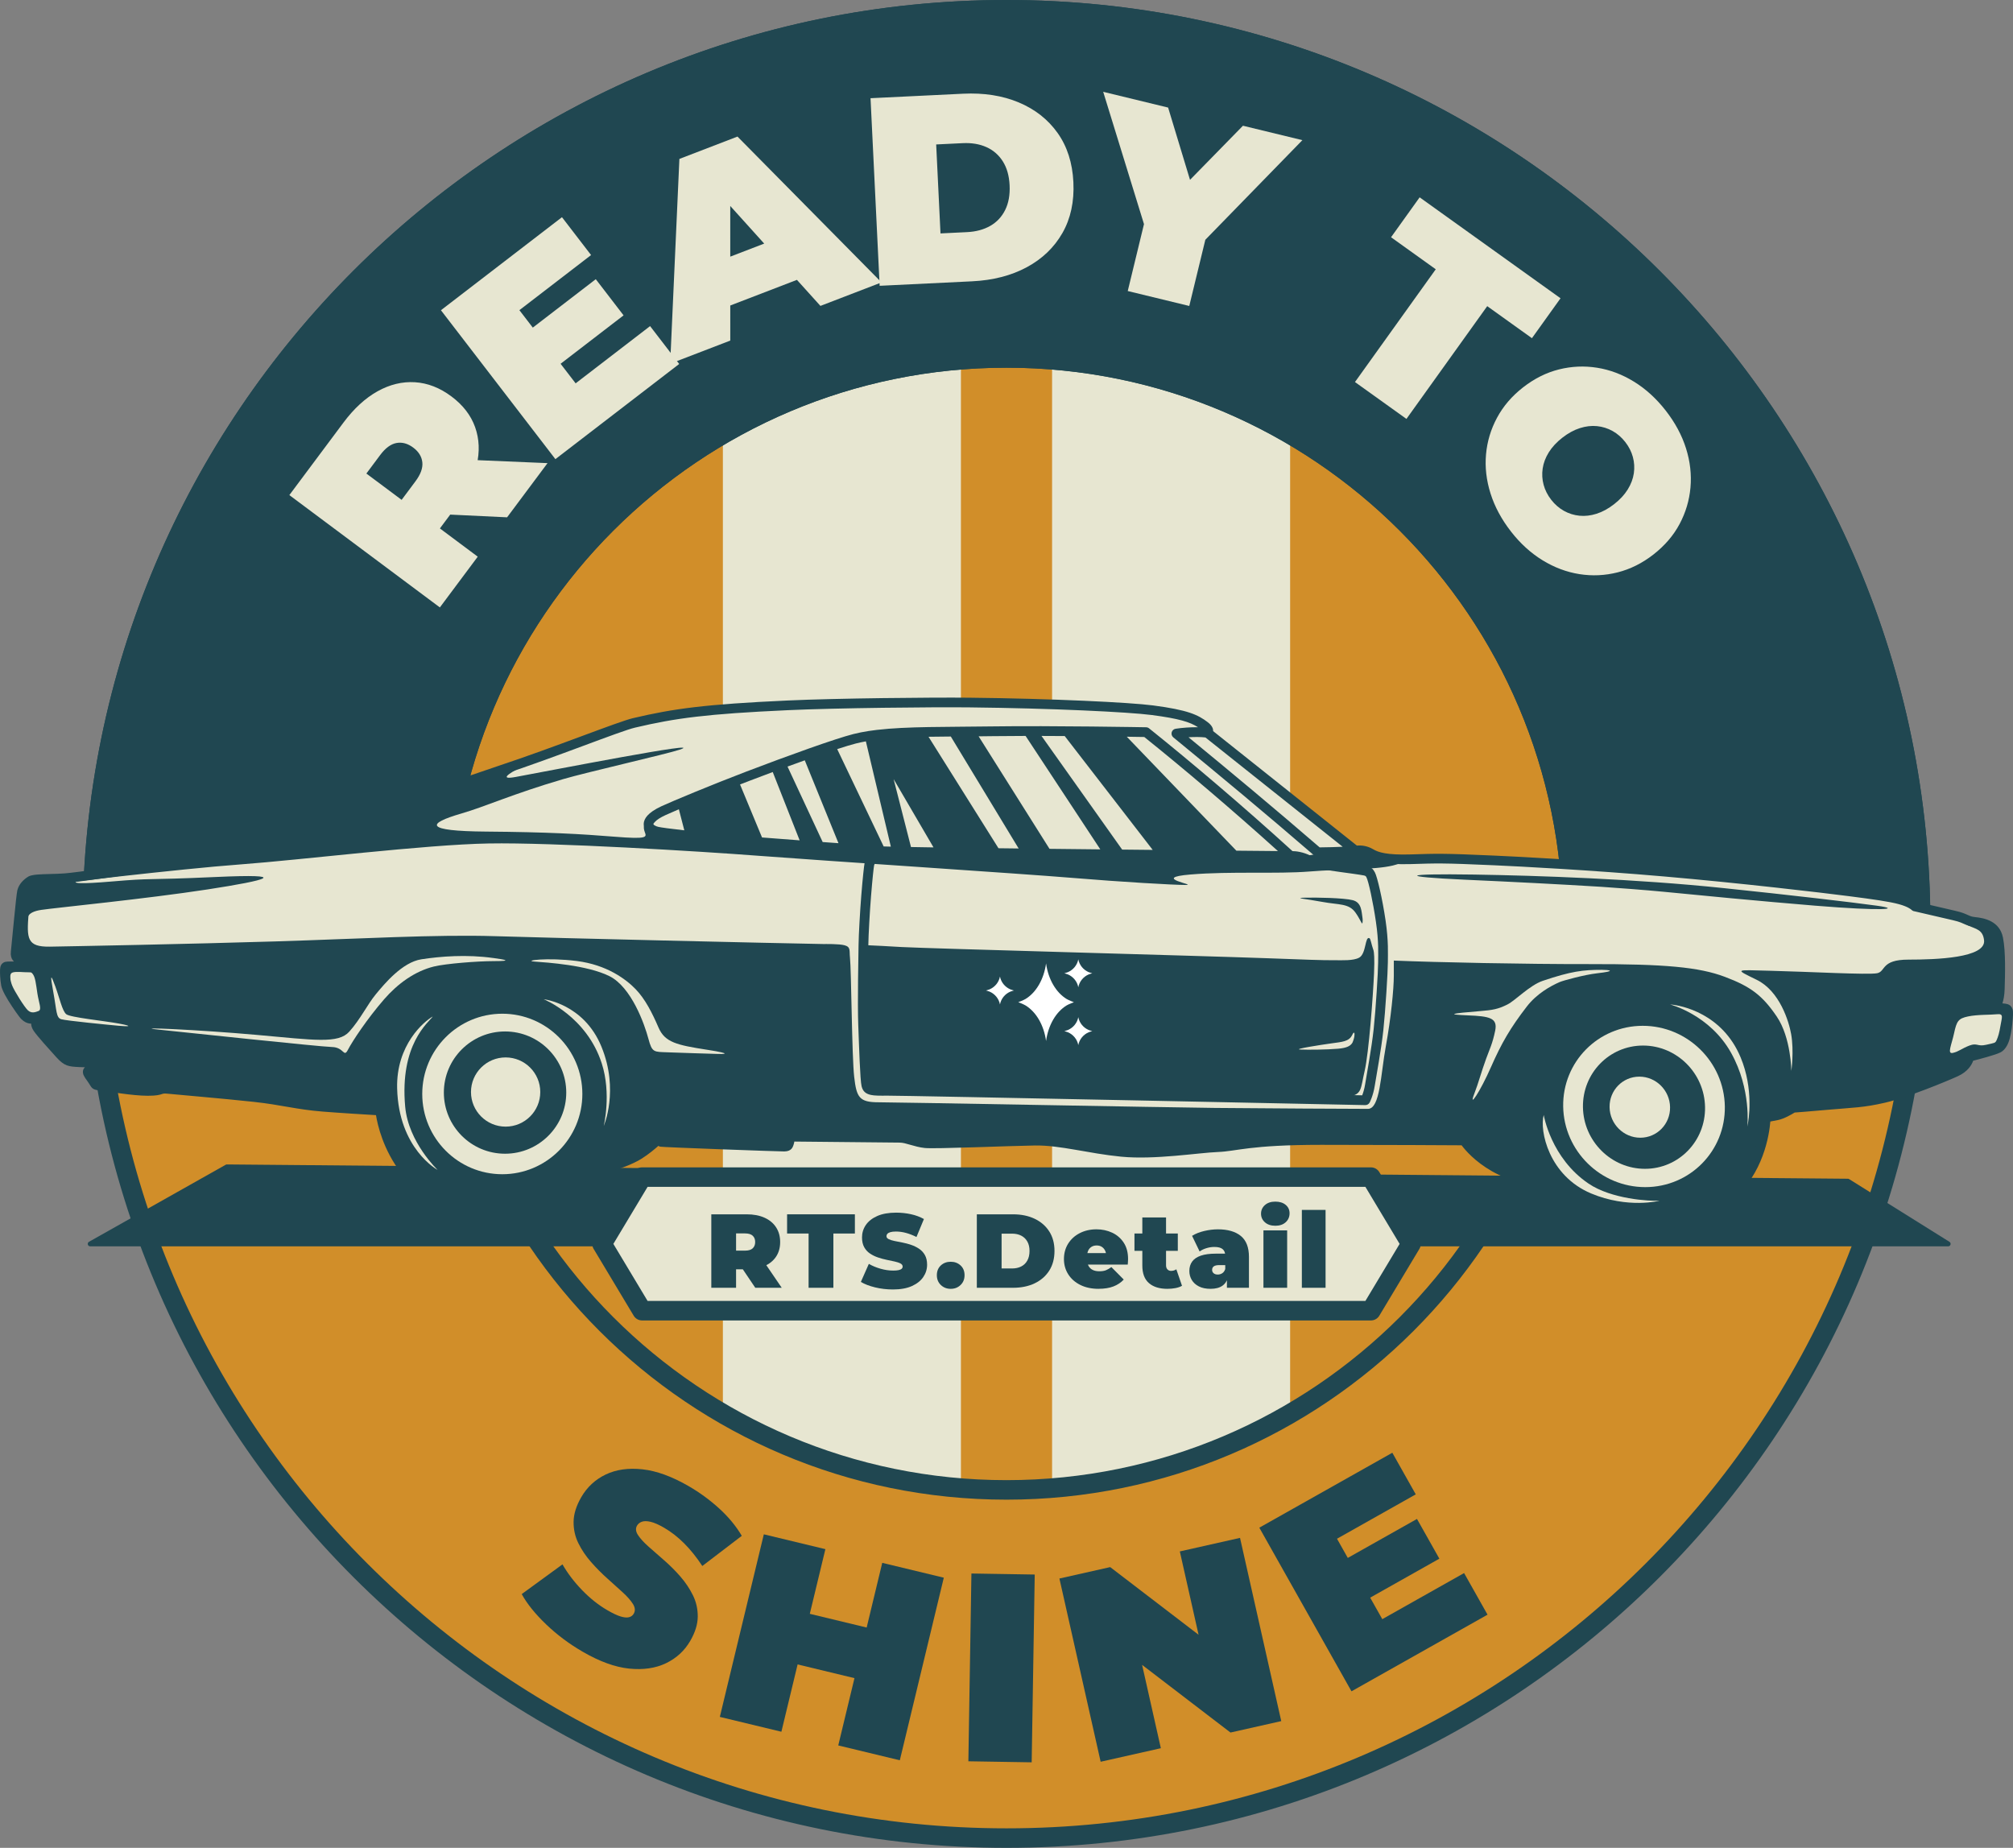 <?xml version="1.0" encoding="UTF-8"?><svg id="Ebene_2" xmlns="http://www.w3.org/2000/svg" viewBox="0 0 2013.97 1848.67"><rect x="0" y="0" width="2013.97" height="1848.67" fill="#808080" stroke="none"/><defs><style>.cls-1{fill:#d18e29;}.cls-1,.cls-2,.cls-3,.cls-4,.cls-5,.cls-6{stroke-width:0px;}.cls-1,.cls-3,.cls-6{fill-rule:evenodd;}.cls-2,.cls-3{fill:#e7e6d1;}.cls-4,.cls-6{fill:#204751;}.cls-5{fill:#fff;}</style></defs><g id="Layer_1"><path class="cls-1" d="M1006.99,9.76c504.77,0,914.57,409.81,914.57,914.58s-409.8,914.57-914.57,914.57S92.41,1429.1,92.41,924.34,502.22,9.76,1006.99,9.76h0Z"/><path class="cls-6" d="M1006.99,0C496.83,0,82.65,414.18,82.65,924.34s414.18,924.33,924.34,924.33,924.33-414.18,924.33-924.33S1517.14,0,1006.99,0h0ZM1006.99,19.52c499.38,0,904.81,405.44,904.81,904.82s-405.43,904.81-904.81,904.81S102.17,1423.72,102.17,924.34,507.61,19.52,1006.99,19.52h0Z"/><path class="cls-3" d="M961.39,359.91v1128.86c-86.26-6.89-167.1-33.14-238.16-74.41V434.32c71.04-41.27,151.88-67.52,238.16-74.41h0ZM1052.59,359.91c86.26,6.89,167.1,33.14,238.16,74.41v980.03c-71.05,41.26-151.89,67.52-238.16,74.41V359.91h0Z"/><path class="cls-6" d="M1006.99,348.33c-317.91,0-576.01,258.1-576.01,576.01s258.1,576,576.01,576,576-258.1,576-576-258.1-576.01-576-576.01h0ZM1006.99,367.85c307.13,0,556.48,249.35,556.48,556.48s-249.35,556.48-556.48,556.48-556.48-249.35-556.48-556.48,249.35-556.48,556.48-556.48h0Z"/><path class="cls-6" d="M1921.56,934.1h.5s.5-.05.5-.05l.49-.06.48-.09.47-.11.46-.13.45-.16.44-.17.43-.2.42-.22.41-.23.4-.25.38-.27.37-.29.35-.31.34-.32.32-.34.31-.36.29-.37.27-.38.25-.4.23-.41.22-.42.19-.43.18-.44.15-.45.13-.46.11-.47.08-.48.06-.49.04-.49v-.5C1931.32,414.18,1517.14,0,1006.99,0S82.65,414.18,82.65,924.34c0,5.39,4.37,9.76,9.76,9.76h348.33c5.39,0,9.76-4.37,9.76-9.76,0-307.13,249.35-556.48,556.48-556.48s556.48,249.35,556.48,556.48c0,5.39,4.37,9.76,9.76,9.76h348.33Z"/><path class="cls-6" d="M1848.75,1179.26c.45,0,.89.13,1.27.37l100.39,62.76c.92.58,1.35,1.7,1.05,2.74-.3,1.05-1.26,1.77-2.35,1.77H90.24c-1.11,0-2.08-.75-2.36-1.82-.28-1.07.2-2.2,1.16-2.74l136.77-77.07c.37-.21.79-.32,1.22-.31l1621.73,14.31h0Z"/><path class="cls-6" d="M1766.56,1117.78c-.29,7.73-3.2,50.24-35.95,78.68-30.91,26.83-63.72,29.78-85.7,29.78-43.76,0-73.86-11.15-92.65-27.98-11.58-10.37-15.55-17.73-15.55-17.73,0,0-20.08-.74-41.6-13.02-21.17-12.09-30.24-26.59-30.24-26.59,0,0-70.54-.47-142.89-.47-72.35,0-84.44,6.44-103.61,7.16-19.17.72-62.95,7.95-96.23,4.7-33.28-3.26-61.13-11.58-86.82-11.22-25.68.36-99.48,3.62-109.62,2.53-10.13-1.08-18.45-5.43-25.68-5.43-7.23,0-109.61-1.08-109.61-1.08,0,0-.05,2.93-.85,5.79-.81,2.87-1.03,4.02-4.93,4.13-3.9.12-120.74-4.02-122.81-4.59-2.06-.57-2.52-3.33-2.52-3.33,0,0-8.84,8.84-19.86,15.84-11.02,7-29.96,12.51-29.96,12.51,0,0-5.68,10.3-31.22,26.56-28.2,17.96-57.02,19.83-86.45,18.34-29.42-1.49-62.11-9.97-86.39-41.43-22.36-28.96-24.96-59.97-24.96-59.97,0,0-35.11-2.01-57.1-3.77-26.98-2.16-40.67-6.66-69.09-9.74-32.05-3.48-76.39-7.14-86.07-8.15-9.68-1.02-4.59,2.04-20.38,2.04s-39.45-4.47-46.24-5.08c-6.79-.62-6.02-.93-8.64-5.25-2.63-4.32-9.11-10.65-1.7-10.19,7.41.46,15.44.46,15.44.46,0,0-5.09-6.32-8.8-7.41-3.7-1.08-9.57-.77-18.52-1.23-8.96-.46-12.5-.62-19.45-8.34-6.94-7.72-18.52-20.38-22.07-25.62-3.55-5.25-1.23-8.34,2.01-9.11,3.25-.78.93-1.7-2.93-1.08-3.86.62-8.49,2.63-13.74-4.32-5.25-6.95-16.05-22.85-17.13-29.02-1.08-6.17-1.23-11.73-1.08-15.13.16-3.39.77-3.24,6.64-3.24,5.87,0,14.67,0,14.67,0,0,0-1.08-4.32-4.32-5.87-3.24-1.54-6.95-2.16-6.17-8.64.77-6.48,5.1-55.26,6.33-60.35,1.23-5.09,5.25-8.64,8.8-10.8,3.55-2.16,21.92-1.54,34.11-2.47,12.2-.93,55.42-7.41,84.43-11.27,29.02-3.86,106.2-14.46,121.06-16.84,14.87-2.38,171.1-60.27,228.59-79.3,57.5-19.03,120.04-44.4,135.22-47.98,40.68-9.6,72.13-13.82,153.7-17.57,49.17-2.26,144.31-3.19,181.73-2.8,82.47.85,160.31,4.68,183.23,7.68,33.31,4.36,43.16,8.72,52.5,15.9,5.67,4.36,2.62,6.7,2.62,6.7l147.91,117.77s4.32-.65,8.19.16c1.56.32,4.26.95,7.2,2.72,5.27,3.19,14.35,6.64,40.13,5.84,25.77-.79,30.93-1.19,83.67,1.19,25.96,1.17,95.78,4.74,170.27,11.21,76.84,6.67,158.39,16.28,185.02,19.72,24.51,3.17,41.17,5.51,51.11,8.28,10.94,3.05,14.31,6.79,14.31,6.79,0,0,26.96,6.34,39.26,9.12,12.29,2.77,12.29,5.55,20.22,6.34,7.93.79,21.01,2.77,23.79,16.65,2.78,13.88,1.98,36.08,1.59,50.36-.4,14.27-5.15,19.03-5.15,19.03,0,0,8.52-.06,11.5.87,2.99.93,2.24,5.59,1.31,14.54-.93,8.95-2.8,21.62-9.32,24.8-6.52,3.17-28.9,8.57-28.9,8.57,0,0-1.12,9.51-13.42,15.1-12.3,5.59-49.96,21.07-71.59,26.1-21.62,5.03-31.88,4.85-57.24,7.08-25.35,2.24-33.93,2.8-33.93,2.8,0,0-8.95,5.97-15.85,7.46-6.9,1.49-11.56,2.09-11.56,2.09h0Z"/><path class="cls-3" d="M1394.49,961v15.16c0,13.18-2.83,42.36-8,70.6-5.18,28.24-5.65,62.6-17.89,62.6-12.24,0-106.38-.47-153.45-.94-47.07-.47-316.78-5.65-336.08-5.65-19.3,0-22.12-4.71-24.47-25.42-2.36-20.71-2.83-106.85-4.24-119.56-.72-6.42.99-10.31-5.15-12.03-5.77-1.63-19.35-1.27-21.8-1.31-44.51-.75-268.92-5.98-328.02-7.85-59.1-1.87-134.65,2.62-219.93,5.24-85.28,2.62-202.35,4.86-225.54,5.24-23.19.37-23.19-8.23-21.32-32.92,1.87-24.68,1.5-26.18,10.1-27.68,8.6-1.5,141.01-17.21,201.97-21.69,60.97-4.49,184.4-19.82,248.36-20.95,63.96-1.12,211.7,7.85,270.05,12.34,58.35,4.49,264.06,17.95,313.44,22.07,49.37,4.11,101.36,7.11,113.71,7.11,12.34,0-35.91-7.11,4.86-10.47,40.77-3.37,86.4-.38,118.94-2.99,32.54-2.62,64.33-1.5,83.41-5.98,5.79-1.36,11.16-3.66,15.84-6.19.72-.01,1.45-.03,2.2-.06,25.77-.79,30.93-1.19,83.67,1.19,25.96,1.17,95.78,4.74,170.27,11.21,76.84,6.67,158.39,16.28,185.02,19.72,24.51,3.17,41.17,5.51,51.11,8.28,10.94,3.05,14.31,6.79,14.31,6.79,0,0,26.96,6.34,39.26,9.12,4.6,1.04,9.65,7.9,14.29,10.05,7.74,3.6,14.31,3.96,15.6,14.56,2.16,17.84-48.11,19.46-75.69,19.46s-22.47,11.85-31.3,13.61c-8.82,1.77-69.04-1.54-105.65-2.43-36.61-.88-37.71-2.21-14.78,9.04,22.94,11.25,32.18,41.58,34.41,54.26,3.03,17.21.19,36.89.19,36.89,0,0-.21-33.2-14.54-54.37-14.34-21.18-26.15-30.06-51.96-39.78-25.81-9.73-59.95-12.87-135.88-12.74-63.52.11-151.92-1.72-195.3-3.52h0ZM863.83,945.46c.07,7.91,0,16.91-.38,25.52-1.02,23.06,2.43,104.98,3.26,114.41.83,9.44,29.29,6.56,78.69,6.84,49.4.27,390.23,7.26,403.88,4.9,13.65-2.35,11.77-7.53,16.01-25.71,4.24-18.18,8.47-75.96,9.41-97.62.69-15.88-.07-21.31-.53-23.08l-.16-.43-.13-.37h0c-1.85-5.29-2.63-10.71-3.7-11.27-4.68-2.48-3.13,15.41-10.31,19.41-5.93,3.3-17.73,2.54-23.52,2.59-14.34.12-30.1-.6-68.25-1.98-72.19-2.62-338.87-9.72-366.17-11.22-15.84-.87-24.75-1.48-38.12-1.99h0ZM1208.05,733.18s3.05-2.34-2.62-6.7c-9.34-7.18-19.19-11.55-52.5-15.9-22.91-3-100.75-6.83-183.23-7.68-37.42-.39-132.56.54-181.73,2.8-81.57,3.75-113.02,7.96-153.7,17.57-10.56,2.49-44.02,15.51-82.75,29.61h0s-68.77,30.56-35.47,24.41c33.31-6.14,194.17-37.51,163.94-27.27-12.71,4.31-93.01,22.53-116.81,29.53-50.54,14.86-77.41,27.31-101.54,34.32-34.9,10.14-37.43,17.6,24.57,18.09,61.99.49,95.43,2.44,128.62,5.12,33.2,2.68,32.22.49,30.27-4.64-1.96-5.13-.98-10.25,3.77-5.13,4.75,5.13,7.7,4.64,54.39,10.25,46.69,5.61,156.87,12.45,173.48,13.71,16.62,1.25,365.61,5.09,392.7,5.33,27.1.24,22.21.24,29.29.24s28.07-4.39,39.78-4.62c11.72-.22,17.43-1.28,17.43-1.28l-147.91-117.77h0Z"/><path class="cls-3" d="M1643.54,1026.27c44.63,0,81.43,36.15,82.13,80.69.69,44.53-34.98,80.69-79.61,80.69-44.64,0-81.43-36.15-82.13-80.69-.7-44.53,34.97-80.69,79.61-80.69h0ZM1643.83,1046.02c33.71,0,61.51,27.63,62.04,61.66.53,34.03-26.41,61.66-60.12,61.66-33.71,0-61.51-27.63-62.04-61.66-.53-34.03,26.41-61.66,60.12-61.66h0Z"/><path class="cls-3" d="M1640.13,1077.12c-16.7,0-30.05,13.69-29.78,30.56.26,16.86,14.04,30.55,30.74,30.55,16.7,0,30.05-13.69,29.78-30.55-.26-16.87-14.04-30.56-30.74-30.56h0Z"/><path class="cls-3" d="M502.55,1014.17c44.2,0,80.09,35.97,80.09,80.29,0,44.31-35.89,80.29-80.09,80.29-44.21,0-80.1-35.98-80.1-80.29,0-44.31,35.89-80.29,80.1-80.29h0ZM505.3,1031.92c33.8,0,61.23,27.4,61.23,61.16,0,33.75-27.44,61.16-61.23,61.16-33.79,0-61.23-27.41-61.23-61.16,0-33.76,27.44-61.16,61.23-61.16h0Z"/><path class="cls-3" d="M505.87,1057.89c-19.13,0-34.66,15.51-34.66,34.62s15.53,34.62,34.66,34.62c19.13,0,34.66-15.51,34.66-34.62,0-19.11-15.53-34.62-34.66-34.62h0Z"/><path class="cls-3" d="M1602.45,970.27c7.31,0,16.03,1.1-4.73,3.47-12.53,1.43-33.7,7.19-37.35,8.78-9.26,4.03-22.93,11.66-32.81,24.45-16.31,21.13-25.21,36.33-35.96,60.79-10.75,24.47-22.57,41.96-16.68,26.69,4.57-11.85,6.8-21.24,12.03-35.56,3.41-9.37,6.27-14.68,8.95-27.74,2.61-12.71-5.42-14.45-27.3-15.34-21.87-.9-17.34-1.84,12.22-4.26,12.45-1.01,17.98-1.92,27.37-6.65,7.84-3.94,22.31-19.25,35.29-23.63,28.54-9.64,40.43-11.01,58.97-11.01h0Z"/><path class="cls-3" d="M1352.89,1035.36c2-4.23,2.65-1.88,2.1,1.71-.33,2.13-1.63,5.59-1.82,5.92-1.85,3.29-5.42,5.41-14.32,6.19-11.37,1-30.34,1.17-37.99.83-7.65-.34,20.48-4.68,31.24-6.18,10.76-1.51,17.61-1.74,20.79-8.48h0Z"/><path class="cls-3" d="M707.16,1050.18c29.68,4.64,13.92,4.31,11.39,4.24-10.58-.31-39.1-1.16-50.37-1.63-13.97-.58-15.71.58-19.49-13.67-3.78-14.26-16.88-51.5-38.99-62.55-22.11-11.05-62.55-13.67-74.77-14.55-12.22-.87,12.22-4.36,42.18-.58,29.97,3.78,49.14,18.19,58.75,28.09,9.6,9.89,16.61,23.73,23.01,38.57,6.4,14.84,18.61,17.45,48.29,22.09h0Z"/><path class="cls-3" d="M604.03,1126.47s15.61-35.64-2.3-79.35c-17.63-43.02-57.79-47.44-57.79-47.44,0,0,42.83,16.96,58.08,64.11,9.88,30.59,2.01,62.67,2.01,62.67h0Z"/><path class="cls-3" d="M432.98,1016.94c-8.72,4.88-36.73,28.38-35.65,71.88,1.5,60.65,40.54,81.65,40.54,81.65,0,0-29.24-27.61-32.49-63.25-5.7-62.65,23.53-84.45,27.6-90.28h0Z"/><path class="cls-3" d="M493.62,958.44c9.81,1.37,21.23,3.1.19,3.11-15.87,0-47.84,2.48-59.66,5.39-19.17,4.72-36.3,17.2-49.92,32.88-17,19.58-31.71,41.92-36.08,50.35-4.37,8.42-3.75-2.4-15.97-2.69-12.22-.29-148.59-14.85-174.19-17.47-27.46-2.81,40.62.15,98.81,5.35,58.19,5.2,81.56,9.03,92.62-3.22,11.05-12.25,18.23-27.36,26.67-37.54,8.43-10.18,26.35-31.96,45.55-34.89,19.2-2.93,45.17-5.02,71.98-1.26h0Z"/><path class="cls-3" d="M33.2,975.07c2.1,3.15,2.8,9.26,4.19,18.7,1.4,9.43,4.72,16.25,1.22,17.65-3.49,1.4-7.18,2.62-10.76-.7-3.57-3.32-13.53-19.39-15.63-24.64-2.1-5.24-2.62-10.31-1.05-12.23,1.57-1.92,7.16-1.58,13.63-1.22,6.47.35,6.29-.7,8.39,2.45h0Z"/><path class="cls-3" d="M1997.65,1040.44c1.48-3.33,2.6-7.04,3.89-14.82,1.3-7.78,3.34-11.67-3.52-10.93-6.85.74-19.45.19-29.09,2.22-9.63,2.04-11.3,4.63-13.89,16.68-2.59,12.04-7.22,21.06-1.29,19.79,5.92-1.27,8.89-4.42,16.67-7.38,7.78-2.96,7.96,1.3,16.67-.74,8.71-2.04,9.08-1.48,10.56-4.82h0Z"/><path class="cls-3" d="M118.74,1026.23c-9.59-.87-52.22-5.02-57.45-6.54-5.24-1.53-4.46-8.19-7.95-27.1-3.49-18.91-2.4-17.82,1.97-5.82,4.36,12,6.97,24.47,10.9,27.83,3.92,3.35,37.94,6.62,52.99,9.46,15.05,2.84,9.14,3.04-.46,2.17h0Z"/><path class="cls-3" d="M1748.17,1127.13c1.61-6.8,6.4-37.75-6.69-69.24-18.23-43.87-59.17-52.17-70.61-52.99,0,0,39.69,10.08,61.1,48.48,20.4,36.59,16.2,73.75,16.2,73.75h0Z"/><path class="cls-3" d="M1660.41,1201.27s-31.62,8.18-68.54-7.29c-42.21-17.69-51.81-62.77-47.4-78.52,0,0,7.08,43.13,44.86,68.67,22.95,15.51,60.58,17.68,71.08,17.14"/><path class="cls-6" d="M1213.75,731.47c.05-1.99-.59-5.21-5.33-8.86-9.77-7.52-20-12.32-54.84-16.88-22.99-3.01-101.08-6.86-183.81-7.72-37.48-.39-132.76.54-182.01,2.81-82.05,3.77-113.68,8.03-154.6,17.69-15.22,3.6-77.96,29.01-135.63,48.1-57.31,18.97-213.01,76.75-227.83,79.12-14.85,2.38-91.93,12.97-120.92,16.82-28.93,3.85-72.01,10.32-84.17,11.24-8.55.65-20.12.54-27.52,1.16-4.21.35-7.34,1.14-8.76,2.01-4.5,2.74-9.44,7.36-11,13.82-1.24,5.14-5.65,54.39-6.43,60.93-.5,4.24.44,6.9,1.76,8.78.38.53.8,1,1.27,1.43h-2.35c-3,0-4.87.05-6.05.32-1.37.31-2.35.87-3.11,1.55-1.24,1.1-2.2,2.78-2.35,6.03-.17,3.64,0,9.59,1.15,16.19.38,2.2,1.72,5.47,3.69,9.14,3.99,7.44,10.58,16.97,14.36,21.98,2.93,3.88,5.82,5.63,8.46,6.43,1.18.36,2.32.51,3.43.54.03,2.08.74,4.55,2.63,7.34,3.62,5.35,15.4,18.28,22.49,26.15,8.17,9.08,12.29,9.4,22.83,9.95,2.15.11,4.1.17,5.89.2-.32.28-.58.57-.8.84-1.11,1.44-1.6,3.3-1.05,5.55.31,1.29,1.12,2.9,2.24,4.58,1.08,1.61,2.48,3.35,3.39,4.85,1.84,3.04,2.73,4.49,4.12,5.47,1.39.99,3.45,1.67,8.26,2.11,6.86.62,30.73,5.1,46.68,5.1,8.88,0,11.88-.94,14.03-1.65,1.41-.47,2.26-.79,5.84-.41,9.68,1.02,54.01,4.67,86.05,8.15,28.47,3.09,42.19,7.59,69.22,9.75,17.52,1.4,43.34,2.96,53.19,3.55,1.57,9.73,7.16,34.68,25.4,58.31,25.31,32.8,59.33,41.77,90.01,43.33,30.41,1.54,60.17-.54,89.31-19.1,20.64-13.15,28.93-22.73,31.69-26.52,5.05-1.58,20.05-6.55,29.49-12.55,6.83-4.34,12.85-9.36,16.61-12.71.56.33,1.17.6,1.84.79,2.09.58,120.3,4.88,124.25,4.77,3.83-.11,5.71-1.21,6.97-2.5,1.11-1.13,1.83-2.73,2.52-5.2.2-.74.37-1.47.5-2.19,19.68.21,98.93,1.04,105.26,1.04,3.21,0,6.64,1.03,10.41,2.12,4.5,1.29,9.39,2.71,14.76,3.28,10.18,1.09,84.38-2.14,110.2-2.51,25.52-.36,53.2,7.95,86.28,11.19,33.51,3.28,77.58-3.95,96.88-4.68,19.14-.72,31.2-7.16,103.43-7.16,64.3,0,127.17.38,140.35.46,3.54,4.76,13.16,16.13,30.37,25.96,17.89,10.21,34.84,12.82,41.2,13.45,2.12,3.14,6.75,9.19,15.12,16.69,19.46,17.43,50.57,29.22,95.9,29.22,22.81,0,56.83-3.14,88.9-30.98,30.37-26.36,36.23-64.29,37.38-78.14,2.04-.35,4.77-.85,7.96-1.54,6.06-1.31,13.56-5.7,16.38-7.45,3.18-.22,12.77-.95,32.8-2.72,25.66-2.26,36.03-2.1,57.91-7.19,21.9-5.1,60.05-20.75,72.51-26.41,10.07-4.58,13.93-11.42,15.39-15.51,6.39-1.62,21.75-5.65,27.05-8.22,3.58-1.74,6.38-5.37,8.24-10.13,2.19-5.58,3.2-12.78,3.8-18.55.76-7.27,1.11-12.1.25-14.72-.87-2.64-2.5-4.22-4.95-4.98-1.18-.37-3.13-.62-5.16-.78,1.12-3.42,2.06-8.1,2.24-14.33.41-14.59,1.16-37.27-1.68-51.45-3.32-16.63-18.58-19.6-28.09-20.55-3.26-.33-4.88-1.09-6.95-2.03-2.73-1.23-6.04-2.73-12.68-4.23-10.72-2.42-32.61-7.55-37.99-8.82-1.99-1.61-6.55-4.57-15.34-7.02-10.08-2.81-26.95-5.21-51.8-8.42-26.66-3.45-108.3-13.06-185.23-19.75-74.58-6.47-144.48-10.05-170.47-11.22-52.97-2.39-58.15-1.99-84.04-1.19-24.03.74-32.54-2.17-37.45-5.14-3.57-2.16-6.84-2.94-8.74-3.33-2.77-.58-5.72-.54-7.68-.42l-143.71-114.43h0ZM75.64,882.41c-.29.93,3.58,2.25,35.71-.49,44.25-3.78,29.88-1.14,104.77-4.54,74.89-3.41,52.95,3.03-8.7,12.48-61.65,9.46-150.53,18.15-166.04,20.42-15.5,2.27-13.51,9.08-13.51,9.08l-4.1.68c-1.39,14.25-2.77,29.42-3.18,32.82-.11.96-.24,1.6.06,2.02.23.33.63.41,1,.59.77.36,1.59.68,2.37,1.05,5.1,2.43,6.96,9.09,6.96,9.09.37,1.45.04,3-.89,4.19-.92,1.18-2.34,1.87-3.85,1.87,0,0-8.8,0-14.67,0-.61,0-1.23,0-1.8.02-.04,3.18.19,7.69,1.05,12.63.26,1.51,1.32,3.69,2.68,6.21,3.76,7.01,9.98,15.99,13.54,20.71,1.27,1.68,2.38,2.63,3.52,2.97,2.04.62,3.89-.26,5.55-.53,3-.48,5.41-.16,6.49.22,2.03.71,2.89,2.08,3.28,3.05.47,1.18.51,2.4.03,3.66-.3.79-1.35,2.83-4.87,3.69.16.41.44,1.1.81,1.64,3.48,5.14,14.85,17.53,21.66,25.09,5.72,6.36,8.7,6.34,16.07,6.73,9.5.49,15.71.27,19.64,1.42,1.63.48,3.49,1.56,5.23,2.96,3.15,2.54,6,6.07,6,6.07,1.18,1.46,1.41,3.47.6,5.17-.81,1.7-2.52,2.77-4.4,2.77,0,0-5.29,0-11.3-.24.64.88,1.25,1.76,1.74,2.56.59.97,1.18,1.99,1.47,2.47.6.1,2.03.32,3.45.45,6.72.61,30.15,5.06,45.8,5.06,8.47,0,10.22-.95,12.14-1.54,1.83-.57,3.77-1,8.76-.47,9.68,1.02,54.03,4.68,86.08,8.15,28.35,3.08,42.01,7.57,68.95,9.73,21.95,1.76,56.99,3.76,56.99,3.76,2.43.14,4.38,2.04,4.59,4.47,0,0,2.55,29.66,23.96,57.4,23.24,30.12,54.6,38.12,82.77,39.54,28.44,1.44,56.33-.22,83.58-17.58,24.05-15.32,29.58-24.81,29.58-24.81.62-1.13,1.67-1.97,2.91-2.33,0,0,18.15-5.24,28.7-11.94,10.56-6.71,19.02-15.17,19.02-15.17,1.29-1.29,3.2-1.75,4.94-1.2,1.58.51,2.79,1.78,3.22,3.36,10.89.81,116.79,4.44,120.48,4.32h.21s.17-.57.17-.57c.63-2.26.67-4.57.67-4.57.05-2.68,2.25-4.82,4.93-4.79,0,0,102.33,1.08,109.56,1.08,3.3,0,6.8.75,10.54,1.77,4.7,1.29,9.87,3.07,15.67,3.68,10.07,1.08,83.48-2.2,109.03-2.56,25.84-.36,53.87,7.96,87.36,11.24,33.05,3.24,76.53-4,95.57-4.72,19.2-.72,31.32-7.16,103.79-7.16,72.37,0,142.93.47,142.93.47,1.67,0,3.22.88,4.1,2.29,0,0,8.6,13.56,28.52,24.93,20.37,11.63,39.36,12.39,39.36,12.39,1.73.06,3.29,1.03,4.11,2.55,0,0,3.77,6.78,14.52,16.41,18.11,16.22,47.2,26.73,89.39,26.73,21.16,0,52.76-2.77,82.5-28.59,31.28-27.16,34-67.79,34.27-75.17.09-2.38,1.89-4.35,4.26-4.66,0,0,4.49-.59,11.15-2.03,6.18-1.34,14.17-6.75,14.17-6.75.71-.47,1.54-.75,2.39-.81,0,0,8.55-.56,33.82-2.79,25.05-2.21,35.19-2,56.56-6.97,21.35-4.97,58.53-20.27,70.68-25.79,9.4-4.28,10.59-11.23,10.59-11.23.24-2.03,1.72-3.69,3.7-4.17,0,0,21.61-5.16,27.91-8.22,1.64-.8,2.57-2.73,3.42-4.91,1.88-4.81,2.66-11.03,3.18-16,.32-3.05.61-5.59.74-7.64.04-.66.03-1.43,0-2.03-3.19-.48-8.66-.36-8.66-.36h-.03l-3.47-8.31-.09.09s3.54-5.12,3.84-15.84c.39-13.96,1.22-35.69-1.49-49.27-2.23-11.13-13.13-12.12-19.49-12.75-3.82-.39-6.11-1.15-8.44-2.15-2.71-1.16-5.47-2.73-12.37-4.29-11.25-2.54-34.79-8.07-38.73-8.99-.64-.06-1.78-.34-2.97-1.51-.55-.54-3.78-3.14-12.11-5.47-9.81-2.74-26.24-5.01-50.43-8.14-26.6-3.44-108.06-13.04-184.82-19.7-74.4-6.46-144.13-10.03-170.06-11.2-52.51-2.37-57.64-1.98-83.3-1.19-27.52.84-37.18-3.14-42.8-6.54-2.31-1.4-4.44-1.87-5.67-2.12-3.06-.63-6.47-.11-6.47-.11h-.02c-7.95,1.16-22.06,1.59-38.1,1.78-1.19.01-2.34-.41-3.25-1.19-49.04-42.37-95.59-81.01-141.45-118.61-1.48-1.22-2.12-3.19-1.62-5.05.5-1.85,2.04-3.24,3.93-3.55,6.42-1.03,14.99-1.63,22.41-1.54-8.16-5.24-19-8.63-46.3-12.21-22.83-2.99-100.44-6.78-182.64-7.64-37.37-.39-132.37.54-181.46,2.8-81.1,3.72-112.36,7.9-152.8,17.44-15.13,3.57-77.48,28.89-134.8,47.86-57.69,19.1-214.45,77.11-229.35,79.5-14.88,2.38-92.13,13-121.19,16.86-23.47,3.12-56.2,7.95-74.42,10.19h0ZM1293.12,851.5c-48.79-44.44-101.84-89.49-143.5-122.84-.84-.67-1.88-1.05-2.96-1.07,0,0-94.75-1.69-153.14-.87-47.34.67-85.91-.04-115.98,3.47-.29,0-.59.04-.88.11-2.41.29-4.76.61-7.06.95-.22.02-.45.05-.68.1-5.31.82-10.33,1.82-15.05,3.01-17.97,4.54-64.98,21.44-107.57,37.71-33.96,12.97-73.19,29.28-84.64,34.57-6.86,3.18-11.3,6.39-13.9,9.3-2.37,2.64-3.44,5.23-3.69,7.54-.64,5.76,3.77,11.16,12.14,13.21,4.16,1.02,26.21,3.82,55.05,6.55,53.61,5.09,132.25,10.32,158.14,12.31-1.96,2.61-3.99,5.82-4.46,8.28-.45,2.37-1.79,13.81-3.26,32.33-1.26,15.86-2.55,38.53-2.71,49.36-.13,8.38-1.12,58.43-.32,79.35.81,21.19,1.87,55.74,3.34,61.77,1.21,4.97,3.85,7.58,9.35,8.78,3.52.78,8.8.8,16.62.72,14.59-.16,477.94,9.46,477.94,9.46,1.84.04,3.56-.97,4.42-2.61,0,0,3.57-6.69,5.16-17.1,1.45-9.5,6.44-35.75,8.53-55.24,2.1-19.56,4.52-58.69,4.52-67.74,0-9.14.8-20.89-2.3-42.1-3.16-21.6-8.32-43.65-10.64-47.97-1.85-3.45-3.38-4.95-7.25-6.12-2.47-.74-6.47-1.24-13.81-2.34-13.5-2.02-33.23-3.4-43.01-8.21-8.07-3.97-14.97-4.64-18.41-4.68h0ZM881.13,856.45c-.34.59-.78,1.19-1.31,1.78-.86.95-2.59,2.86-3.94,4.89-.6.89-1.2,1.77-1.35,2.56-.43,2.28-1.69,13.35-3.11,31.26-1.24,15.66-2.53,38.05-2.68,48.73-.13,8.33-1.13,58.05-.33,78.84.79,20.52,1.65,54,3.07,59.84.37,1.51,1.61,1.6,3.64,1.83,3.04.34,7.17.28,12.75.22,13.88-.15,433.7,8.54,474.98,9.4.94-2.43,2.23-6.37,2.99-11.35,1.44-9.43,6.4-35.48,8.48-54.82,2.07-19.26,4.47-57.79,4.47-66.7,0-8.83.8-20.18-2.2-40.69-2.94-20.12-7.41-40.74-9.58-44.76-.59-1.09-1.1-1.36-2.66-1.68-2.34-.49-5.81-.93-11.25-1.74-14.42-2.16-35.43-3.98-45.87-9.11-8.52-4.19-15.23-3.67-15.41-3.65-.04,0-.08,0-.12,0h-.51c-4.92-.03-287.85-2.53-383.19-4.23-.32.03-.64.02-.95-.01-3.31-.06-6.38-.12-9.2-.18-.32.02-.63.01-.94-.02-7.03-.15-12.4-.28-15.78-.41h0ZM1363.17,918.51c.37,2.08.03,5.07-.26,5.31-.59.49-2.28-4.44-6.75-10.77-6.7-9.51-16.53-7.64-33.2-10.75-16.68-3.12-29.15-3.9-17.61-4.21,11.53-.31,38.81.16,48.01,2.49,9.2,2.34,8.73,11.69,9.82,17.93h0ZM1663.98,892.12c34.5,3.41,97.85,9.53,152.17,13.97,66.91,5.48,87.85,3.63,61.52,0-26.33-3.62-84.88-10.47-153.5-17.62-87.59-9.13-185.84-12.52-249.22-13.51-73.67-1.16-74.85,2.16-10.18,5.09,49.88,2.25,95.14,4.56,137.08,7.14,12.45.77,46.27,3.37,62.12,4.93h0ZM1127.32,737.05c8.52.12,14.7.22,17.5.27,39.05,31.3,87.86,72.68,133.72,114.12h0c-9.5-.08-23.85-.21-41.57-.38l-109.65-114.02h0ZM1042.01,736.27c7.75.02,15.56.06,23.22.11l88.03,113.9-19.69-.2-10.88-.11-80.68-113.7h0ZM1026.09,736.26l74.75,113.49c-16.95-.18-34.04-.36-50.83-.54l-70.9-112.56c4.74-.04,9.59-.1,14.53-.17,9.97-.14,21-.2,32.44-.22h0ZM951.27,736.85l67.86,112.01-9.17-.11-11-.13-69.99-111.52c7.13-.13,14.56-.2,22.29-.25h0ZM894.05,779.45l39.91,68.32c-8.27-.12-15.83-.24-22.53-.36l-17.38-67.97h0ZM1343.34,847.14l-137.3-109.33c-4.52-.59-10.83-.6-16.97-.22,42.58,34.97,85.85,70.98,131.23,110.17,8.55-.11,16.47-.28,23.04-.62h0ZM837.6,749.44l46.48,97.38c1.95.06,4.37.13,7.2.2l-24.99-105.34c-3.48.62-6.83,1.34-10.03,2.15-4.53,1.15-10.94,3.09-18.66,5.62h0ZM805.17,760.65c-5.58,2-11.36,4.1-17.26,6.26l35.17,75.51c5.54.4,10.83.78,15.8,1.14l-33.72-82.91h0ZM773.11,772.38c-7.78,2.9-15.63,5.87-23.33,8.81-3.09,1.18-6.23,2.39-9.39,3.62l22.01,53.03c12.65,1.01,25.41,1.98,37.63,2.88l-26.92-68.34h0ZM679.19,809.63c-5.89,2.5-10.54,4.54-13.42,5.87-5.24,2.43-8.74,4.73-10.72,6.95-.81.9-1.49,1.52-1.26,2.23.13.41.52.67.95.97.99.69,2.29,1.19,3.81,1.56,2.57.63,12.2,1.93,26.09,3.48l-5.44-21.06h0Z"/><polygon class="cls-3" points="642.38 1311.28 602.28 1244.46 642.38 1177.64 1371.59 1177.64 1411.68 1244.46 1371.59 1311.28 642.38 1311.28 642.38 1311.28"/><path class="cls-6" d="M634.01,1316.3c1.77,2.94,4.94,4.74,8.37,4.74h729.22c3.43,0,6.61-1.8,8.37-4.74l40.09-66.82c1.85-3.09,1.85-6.95,0-10.04l-40.09-66.82c-1.76-2.94-4.94-4.74-8.37-4.74h-729.22c-3.43,0-6.6,1.8-8.37,4.74l-40.09,66.82c-1.85,3.09-1.85,6.95,0,10.04l40.09,66.82h0ZM647.9,1301.52l-34.24-57.06,34.24-57.06h718.16l34.23,57.06-34.23,57.06h-718.16Z"/><path class="cls-2" d="M440.07,607.69l-150.58-112.38,54.1-72.5c10.49-14.05,21.85-24.49,34.1-31.33,12.24-6.83,24.72-9.85,37.42-9.08,12.71.78,24.87,5.5,36.49,14.17s19.53,18.93,23.75,30.79c4.22,11.85,4.72,24.57,1.51,38.14-3.21,13.57-10.06,27.39-20.54,41.44l-33.07,44.31-4.01-38.16,58.73,43.83-37.89,50.77ZM424.83,517.27l-39.87,5.41,30.66-41.09c5.24-7.02,7.55-13.4,6.91-19.13-.64-5.72-3.68-10.62-9.13-14.69-5.45-4.07-11.01-5.59-16.68-4.58-5.67,1.02-11.13,5.04-16.37,12.06l-30.66,41.09-6.16-39.77,81.31,60.68ZM507.34,517.55l-82.47-3.94,40.13-53.78,82.79,3.51-40.46,54.21Z"/><path class="cls-2" d="M575.92,383.5l74.48-57.25,29.12,37.88-123.86,95.21-114.51-148.97,121.09-93.08,29.12,37.88-71.72,55.13,56.27,73.21ZM529.66,330.36l66.4-51.04,27.81,36.18-66.4,51.04-27.81-36.18Z"/><path class="cls-2" d="M670.5,363.85l9.22-204.86,58.12-22.35,144.11,145.89-61.13,23.51-113.27-125.54,23.05-8.86.03,169.09-60.13,23.12ZM704.34,315.75l-1.35-48.37,80.67-31.02,31.41,36.81-110.74,42.58Z"/><path class="cls-2" d="M880.07,285.92l-9.12-187.67,92.5-4.49c20.91-1.02,39.5,1.89,55.78,8.71,16.28,6.83,29.22,16.99,38.84,30.5,9.61,13.51,14.89,29.91,15.83,49.22.95,19.48-2.71,36.46-10.96,50.92-8.26,14.47-20.15,25.88-35.69,34.25-15.54,8.37-33.76,13.06-54.68,14.08l-92.5,4.49ZM940.95,233.52l26.54-1.29c8.94-.43,16.67-2.51,23.21-6.23,6.54-3.72,11.52-9.02,14.95-15.91,3.43-6.89,4.91-15.15,4.44-24.81-.46-9.47-2.73-17.42-6.8-23.86-4.07-6.43-9.55-11.18-16.41-14.25-6.87-3.07-14.77-4.39-23.71-3.95l-26.54,1.29,4.32,89.01Z"/><path class="cls-2" d="M1128.29,291.16l19.43-80.08,5.16,40.2-49.15-159.42,64.95,15.76,32.98,108.82-37.82-9.18,79.71-81.47,59.47,14.43-116.23,119.29,22.49-33.49-19.43,80.08-61.56-14.94Z"/><path class="cls-2" d="M1355.62,382.21l80.83-112.81-44.73-32.05,28.61-39.93,140.95,100.99-28.61,39.93-44.73-32.05-80.83,112.81-51.49-36.9Z"/><path class="cls-2" d="M1511.71,531.76c-9.47-12.14-16.28-24.8-20.45-38.01-4.17-13.2-5.68-26.27-4.52-39.19,1.15-12.93,4.83-25.16,11.04-36.69,6.21-11.54,14.88-21.65,26.03-30.34,11.29-8.8,23.25-14.78,35.88-17.94,12.63-3.16,25.35-3.72,38.17-1.69,12.82,2.03,25.12,6.67,36.91,13.94,11.79,7.26,22.36,16.88,31.71,28.88,9.46,12.13,16.25,24.77,20.37,37.9s5.59,26.16,4.44,39.09c-1.15,12.92-4.8,25.13-10.93,36.61-6.14,11.48-14.85,21.62-26.14,30.43-11.15,8.69-23.08,14.65-35.77,17.86-12.7,3.21-25.46,3.8-38.28,1.77-12.82-2.03-25.09-6.64-36.83-13.83-11.73-7.19-22.28-16.78-31.63-28.77ZM1551.97,500.02c3.63,4.66,7.86,8.34,12.69,11.04,4.83,2.7,10.01,4.33,15.56,4.89,5.54.56,11.26-.1,17.17-1.99,5.9-1.88,11.75-5.08,17.54-9.59,5.79-4.51,10.31-9.4,13.58-14.67,3.26-5.27,5.3-10.66,6.11-16.17.81-5.51.49-10.94-.95-16.28-1.44-5.34-3.98-10.34-7.61-15-3.63-4.66-7.86-8.34-12.69-11.04-4.83-2.7-10.02-4.33-15.56-4.89-5.54-.56-11.27.11-17.17,1.99-5.91,1.88-11.75,5.08-17.54,9.59-5.79,4.51-10.31,9.4-13.58,14.67-3.27,5.27-5.3,10.66-6.11,16.17-.81,5.51-.49,10.94.95,16.28s3.98,10.34,7.61,15Z"/><path class="cls-4" d="M711.65,1288.36v-73.5h35.39c6.86,0,12.79,1.12,17.8,3.36,5,2.24,8.87,5.44,11.6,9.61,2.73,4.17,4.1,9.08,4.1,14.75s-1.37,10.55-4.1,14.65c-2.73,4.1-6.6,7.23-11.6,9.4-5.01,2.17-10.94,3.25-17.8,3.25h-21.63l11.02-10.18v28.67h-24.78ZM736.43,1262.42l-11.02-11.23h20.05c3.43,0,5.97-.77,7.61-2.31,1.64-1.54,2.47-3.64,2.47-6.3s-.82-4.76-2.47-6.3c-1.65-1.54-4.18-2.31-7.61-2.31h-20.05l11.02-11.24v39.69ZM755.65,1288.36l-18.06-26.78h26.25l18.27,26.78h-26.46Z"/><path class="cls-4" d="M808.99,1288.36v-54.29h-21.52v-19.21h67.83v19.21h-21.52v54.29h-24.78Z"/><path class="cls-4" d="M893.3,1290.04c-6.16,0-12.11-.7-17.85-2.1-5.74-1.4-10.47-3.22-14.17-5.46l7.98-18.06c3.5,2.03,7.4,3.66,11.71,4.88,4.3,1.23,8.49,1.84,12.55,1.84,2.38,0,4.25-.16,5.62-.47,1.36-.32,2.36-.77,2.99-1.37.63-.59.95-1.31.95-2.15,0-1.33-.74-2.38-2.21-3.15-1.47-.77-3.41-1.42-5.83-1.94-2.42-.52-5.06-1.08-7.93-1.68-2.87-.59-5.76-1.38-8.66-2.36-2.91-.98-5.56-2.27-7.98-3.89-2.42-1.61-4.36-3.73-5.83-6.35-1.47-2.62-2.21-5.9-2.21-9.82,0-4.55,1.28-8.7,3.83-12.44,2.55-3.74,6.37-6.74,11.44-8.98,5.07-2.24,11.39-3.36,18.95-3.36,4.97,0,9.87.52,14.7,1.57,4.83,1.05,9.17,2.66,13.02,4.83l-7.45,17.96c-3.64-1.82-7.16-3.18-10.55-4.09-3.4-.91-6.7-1.37-9.92-1.37-2.38,0-4.27.21-5.67.63-1.4.42-2.4.98-2.99,1.68-.6.7-.89,1.47-.89,2.31,0,1.26.73,2.26,2.21,2.99,1.47.74,3.41,1.35,5.83,1.84,2.42.49,5.07,1.02,7.98,1.58,2.9.56,5.79,1.33,8.66,2.31,2.87.98,5.51,2.28,7.93,3.88,2.42,1.61,4.36,3.71,5.83,6.3,1.47,2.59,2.21,5.81,2.21,9.66,0,4.48-1.28,8.59-3.83,12.34-2.56,3.75-6.35,6.76-11.39,9.03s-11.38,3.41-19,3.41Z"/><path class="cls-4" d="M951.16,1289.41c-3.92,0-7.21-1.28-9.87-3.83-2.66-2.55-3.99-5.83-3.99-9.82s1.33-7.31,3.99-9.77c2.66-2.45,5.95-3.67,9.87-3.67s7.21,1.23,9.87,3.67c2.66,2.45,3.99,5.71,3.99,9.77s-1.33,7.26-3.99,9.82c-2.66,2.56-5.95,3.83-9.87,3.83Z"/><path class="cls-4" d="M977.3,1288.36v-73.5h36.23c8.19,0,15.4,1.49,21.63,4.46,6.23,2.98,11.09,7.19,14.59,12.65,3.5,5.46,5.25,11.97,5.25,19.53s-1.75,14.19-5.25,19.69c-3.5,5.5-8.37,9.73-14.59,12.71-6.23,2.98-13.44,4.46-21.63,4.46h-36.23ZM1002.08,1269.04h10.4c3.5,0,6.56-.66,9.19-1.99,2.62-1.33,4.67-3.31,6.14-5.93,1.47-2.62,2.21-5.83,2.21-9.61s-.73-6.86-2.21-9.45c-1.47-2.59-3.52-4.55-6.14-5.88-2.62-1.33-5.69-1.99-9.19-1.99h-10.4v34.86Z"/><path class="cls-4" d="M1099.2,1289.41c-7,0-13.11-1.29-18.32-3.88-5.22-2.59-9.26-6.14-12.13-10.66-2.87-4.52-4.3-9.61-4.3-15.28s1.42-10.96,4.25-15.44c2.84-4.48,6.72-7.98,11.66-10.5,4.94-2.52,10.48-3.78,16.64-3.78,5.67,0,10.9,1.12,15.7,3.36,4.79,2.24,8.64,5.56,11.55,9.97,2.9,4.41,4.36,9.87,4.36,16.38,0,.84-.04,1.77-.11,2.78-.07,1.02-.14,1.94-.21,2.78h-44.21v-11.45h31.61l-8.93,3.04c0-2.24-.4-4.15-1.21-5.72-.81-1.58-1.91-2.8-3.31-3.67-1.4-.88-3.08-1.31-5.04-1.31s-3.66.44-5.09,1.31c-1.44.88-2.54,2.1-3.31,3.67-.77,1.58-1.15,3.48-1.15,5.72v3.57c0,2.45.49,4.55,1.47,6.3.98,1.75,2.38,3.06,4.2,3.94,1.82.88,4.02,1.31,6.62,1.31s4.85-.35,6.56-1.05c1.71-.7,3.52-1.75,5.41-3.15l12.39,12.5c-2.8,3.01-6.25,5.3-10.34,6.88-4.1,1.58-9.01,2.36-14.75,2.36Z"/><path class="cls-4" d="M1135.01,1251.4v-17.33h43.37v17.33h-43.37ZM1167.98,1289.41c-7.91,0-14.07-1.91-18.48-5.72-4.41-3.81-6.62-9.68-6.62-17.59v-48.09h23.73v47.88c0,1.75.47,3.12,1.42,4.09.95.98,2.12,1.47,3.52,1.47,2.03,0,3.81-.52,5.36-1.58l5.67,16.49c-1.82,1.05-4.01,1.82-6.56,2.31-2.56.49-5.23.74-8.03.74Z"/><path class="cls-4" d="M1211.24,1289.41c-4.69,0-8.61-.81-11.76-2.42-3.15-1.61-5.53-3.76-7.14-6.46-1.61-2.69-2.42-5.69-2.42-8.98,0-3.71.95-6.86,2.83-9.45,1.89-2.59,4.78-4.55,8.66-5.88,3.88-1.33,8.8-2,14.75-2h11.97v11.45h-8.19c-2.52,0-4.36.4-5.51,1.21-1.16.81-1.73,2.01-1.73,3.62,0,1.33.51,2.43,1.52,3.31,1.01.88,2.4,1.31,4.15,1.31,1.61,0,3.1-.44,4.46-1.31,1.37-.87,2.36-2.26,2.99-4.15l3.04,7.03c-.91,4.27-2.83,7.46-5.77,9.56-2.94,2.1-6.9,3.15-11.87,3.15ZM1227.51,1288.36v-10.19l-1.68-2.73v-19.32c0-2.8-.86-4.93-2.57-6.4-1.72-1.47-4.5-2.21-8.35-2.21-2.59,0-5.22.4-7.88,1.21-2.66.81-4.93,1.91-6.83,3.31l-7.56-15.64c3.36-2.1,7.38-3.71,12.08-4.83,4.69-1.12,9.27-1.68,13.75-1.68,9.87,0,17.52,2.21,22.94,6.62,5.42,4.41,8.14,11.41,8.14,21v30.87h-22.05Z"/><path class="cls-4" d="M1275.92,1226.3c-4.34,0-7.81-1.16-10.4-3.46-2.59-2.31-3.88-5.18-3.88-8.61s1.29-6.3,3.88-8.61c2.59-2.31,6.05-3.46,10.4-3.46s7.8,1.09,10.39,3.25c2.59,2.17,3.88,4.97,3.88,8.4,0,3.64-1.3,6.63-3.88,8.98-2.59,2.35-6.06,3.52-10.39,3.52ZM1264.05,1288.36v-57.44h23.73v57.44h-23.73Z"/><path class="cls-4" d="M1302.48,1288.36v-77.91h23.73v77.91h-23.73Z"/><path class="cls-4" d="M583.13,1652.56c-13.63-7.89-25.89-17.07-36.8-27.52-10.91-10.45-19.03-20.53-24.36-30.24l40.79-29.73c5.14,8.98,11.69,17.58,19.64,25.8,7.95,8.23,16.42,14.94,25.4,20.14,5.26,3.05,9.61,5.1,13.03,6.15,3.42,1.05,6.21,1.33,8.37.81,2.15-.51,3.77-1.69,4.85-3.55,1.7-2.94,1.42-6.2-.84-9.79-2.27-3.59-5.73-7.51-10.4-11.76-4.67-4.26-9.8-8.88-15.38-13.87-5.59-4.99-10.97-10.43-16.14-16.33-5.17-5.89-9.4-12.16-12.67-18.82-3.28-6.66-4.86-13.83-4.75-21.52.11-7.69,2.68-15.87,7.7-24.54,5.83-10.06,13.97-17.6,24.42-22.61,10.45-5.01,22.72-6.74,36.82-5.2,14.09,1.55,29.51,7.17,46.23,16.85,10.99,6.37,21.16,13.81,30.5,22.32,9.34,8.51,16.87,17.64,22.61,27.37l-39.5,30.17c-5.72-8.69-11.75-16.22-18.1-22.58-6.35-6.36-13.08-11.61-20.2-15.73-5.27-3.05-9.72-5.01-13.35-5.87-3.64-.87-6.56-.9-8.77-.12-2.22.79-3.86,2.11-4.93,3.97-1.61,2.79-1.27,5.94,1.04,9.44,2.31,3.51,5.82,7.36,10.54,11.53,4.71,4.18,9.92,8.75,15.63,13.71,5.7,4.96,11.11,10.36,16.2,16.21,5.09,5.85,9.28,12.1,12.56,18.75,3.28,6.66,4.88,13.79,4.82,21.4-.07,7.61-2.57,15.68-7.5,24.19-5.74,9.91-13.84,17.37-24.29,22.38-10.45,5.01-22.71,6.81-36.77,5.38s-29.54-7.03-46.41-16.8Z"/><path class="cls-4" d="M781.77,1732.51l-61.59-14.84,44.01-182.67,61.59,14.84-44.01,182.67ZM859.06,1679.89l-65.24-15.72,12.2-50.63,65.24,15.72-12.2,50.62ZM882.67,1563.55l61.59,14.84-44.01,182.67-61.59-14.84,44.01-182.67Z"/><path class="cls-4" d="M968.84,1762.08l3.05-187.87,63.34,1.03-3.05,187.87-63.34-1.03Z"/><path class="cls-4" d="M1101.18,1762.54l-41.25-183.31,50.8-11.43,118.33,90.58-23.57,5.3-25.1-111.56,60.23-13.55,41.25,183.31-50.8,11.43-118.33-90.58,23.57-5.3,25.1,111.56-60.23,13.55Z"/><path class="cls-4" d="M1382.95,1619.88l81.85-46.11,23.45,41.63-136.11,76.67-92.21-163.71,133.07-74.96,23.45,41.63-78.81,44.4,45.32,80.45ZM1344.7,1560.71l72.97-41.1,22.39,39.76-72.97,41.1-22.4-39.76Z"/><path class="cls-5" d="M1067.17,999.46c-10.64-6.46-18.41-19.68-20.6-35.62-2.19,15.94-9.95,29.16-20.6,35.62-2.07,1.26-7.23,3.19-7.23,3.19,0,0,5.16,1.93,7.23,3.19,10.64,6.46,18.41,19.68,20.6,35.62,2.19-15.94,9.95-29.16,20.6-35.62,2.07-1.26,7.23-3.19,7.23-3.19,0,0-5.16-1.93-7.23-3.19Z"/><path class="cls-5" d="M1010.79,989.78c-5.34-2.32-9.24-7.08-10.34-12.81-1.1,5.74-5,10.49-10.34,12.81-1.04.45-3.63,1.15-3.63,1.15,0,0,2.59.7,3.63,1.15,5.34,2.32,9.24,7.08,10.34,12.81,1.1-5.73,5-10.49,10.34-12.81,1.04-.45,3.63-1.15,3.63-1.15,0,0-2.59-.7-3.63-1.15Z"/><path class="cls-5" d="M1089.16,972.57c-5.34-2.32-9.24-7.08-10.34-12.81-1.1,5.73-5,10.49-10.34,12.81-1.04.45-3.63,1.15-3.63,1.15,0,0,2.59.7,3.63,1.15,5.34,2.32,9.24,7.08,10.34,12.81,1.1-5.73,5-10.49,10.34-12.81,1.04-.45,3.63-1.15,3.63-1.15,0,0-2.59-.7-3.63-1.15Z"/><path class="cls-5" d="M1089.16,1030.44c-5.34-2.32-9.24-7.08-10.34-12.81-1.1,5.73-5,10.49-10.34,12.81-1.04.45-3.63,1.15-3.63,1.15,0,0,2.59.7,3.63,1.15,5.34,2.32,9.24,7.08,10.34,12.81,1.1-5.73,5-10.49,10.34-12.81,1.04-.45,3.63-1.15,3.63-1.15,0,0-2.59-.7-3.63-1.15Z"/></g></svg>